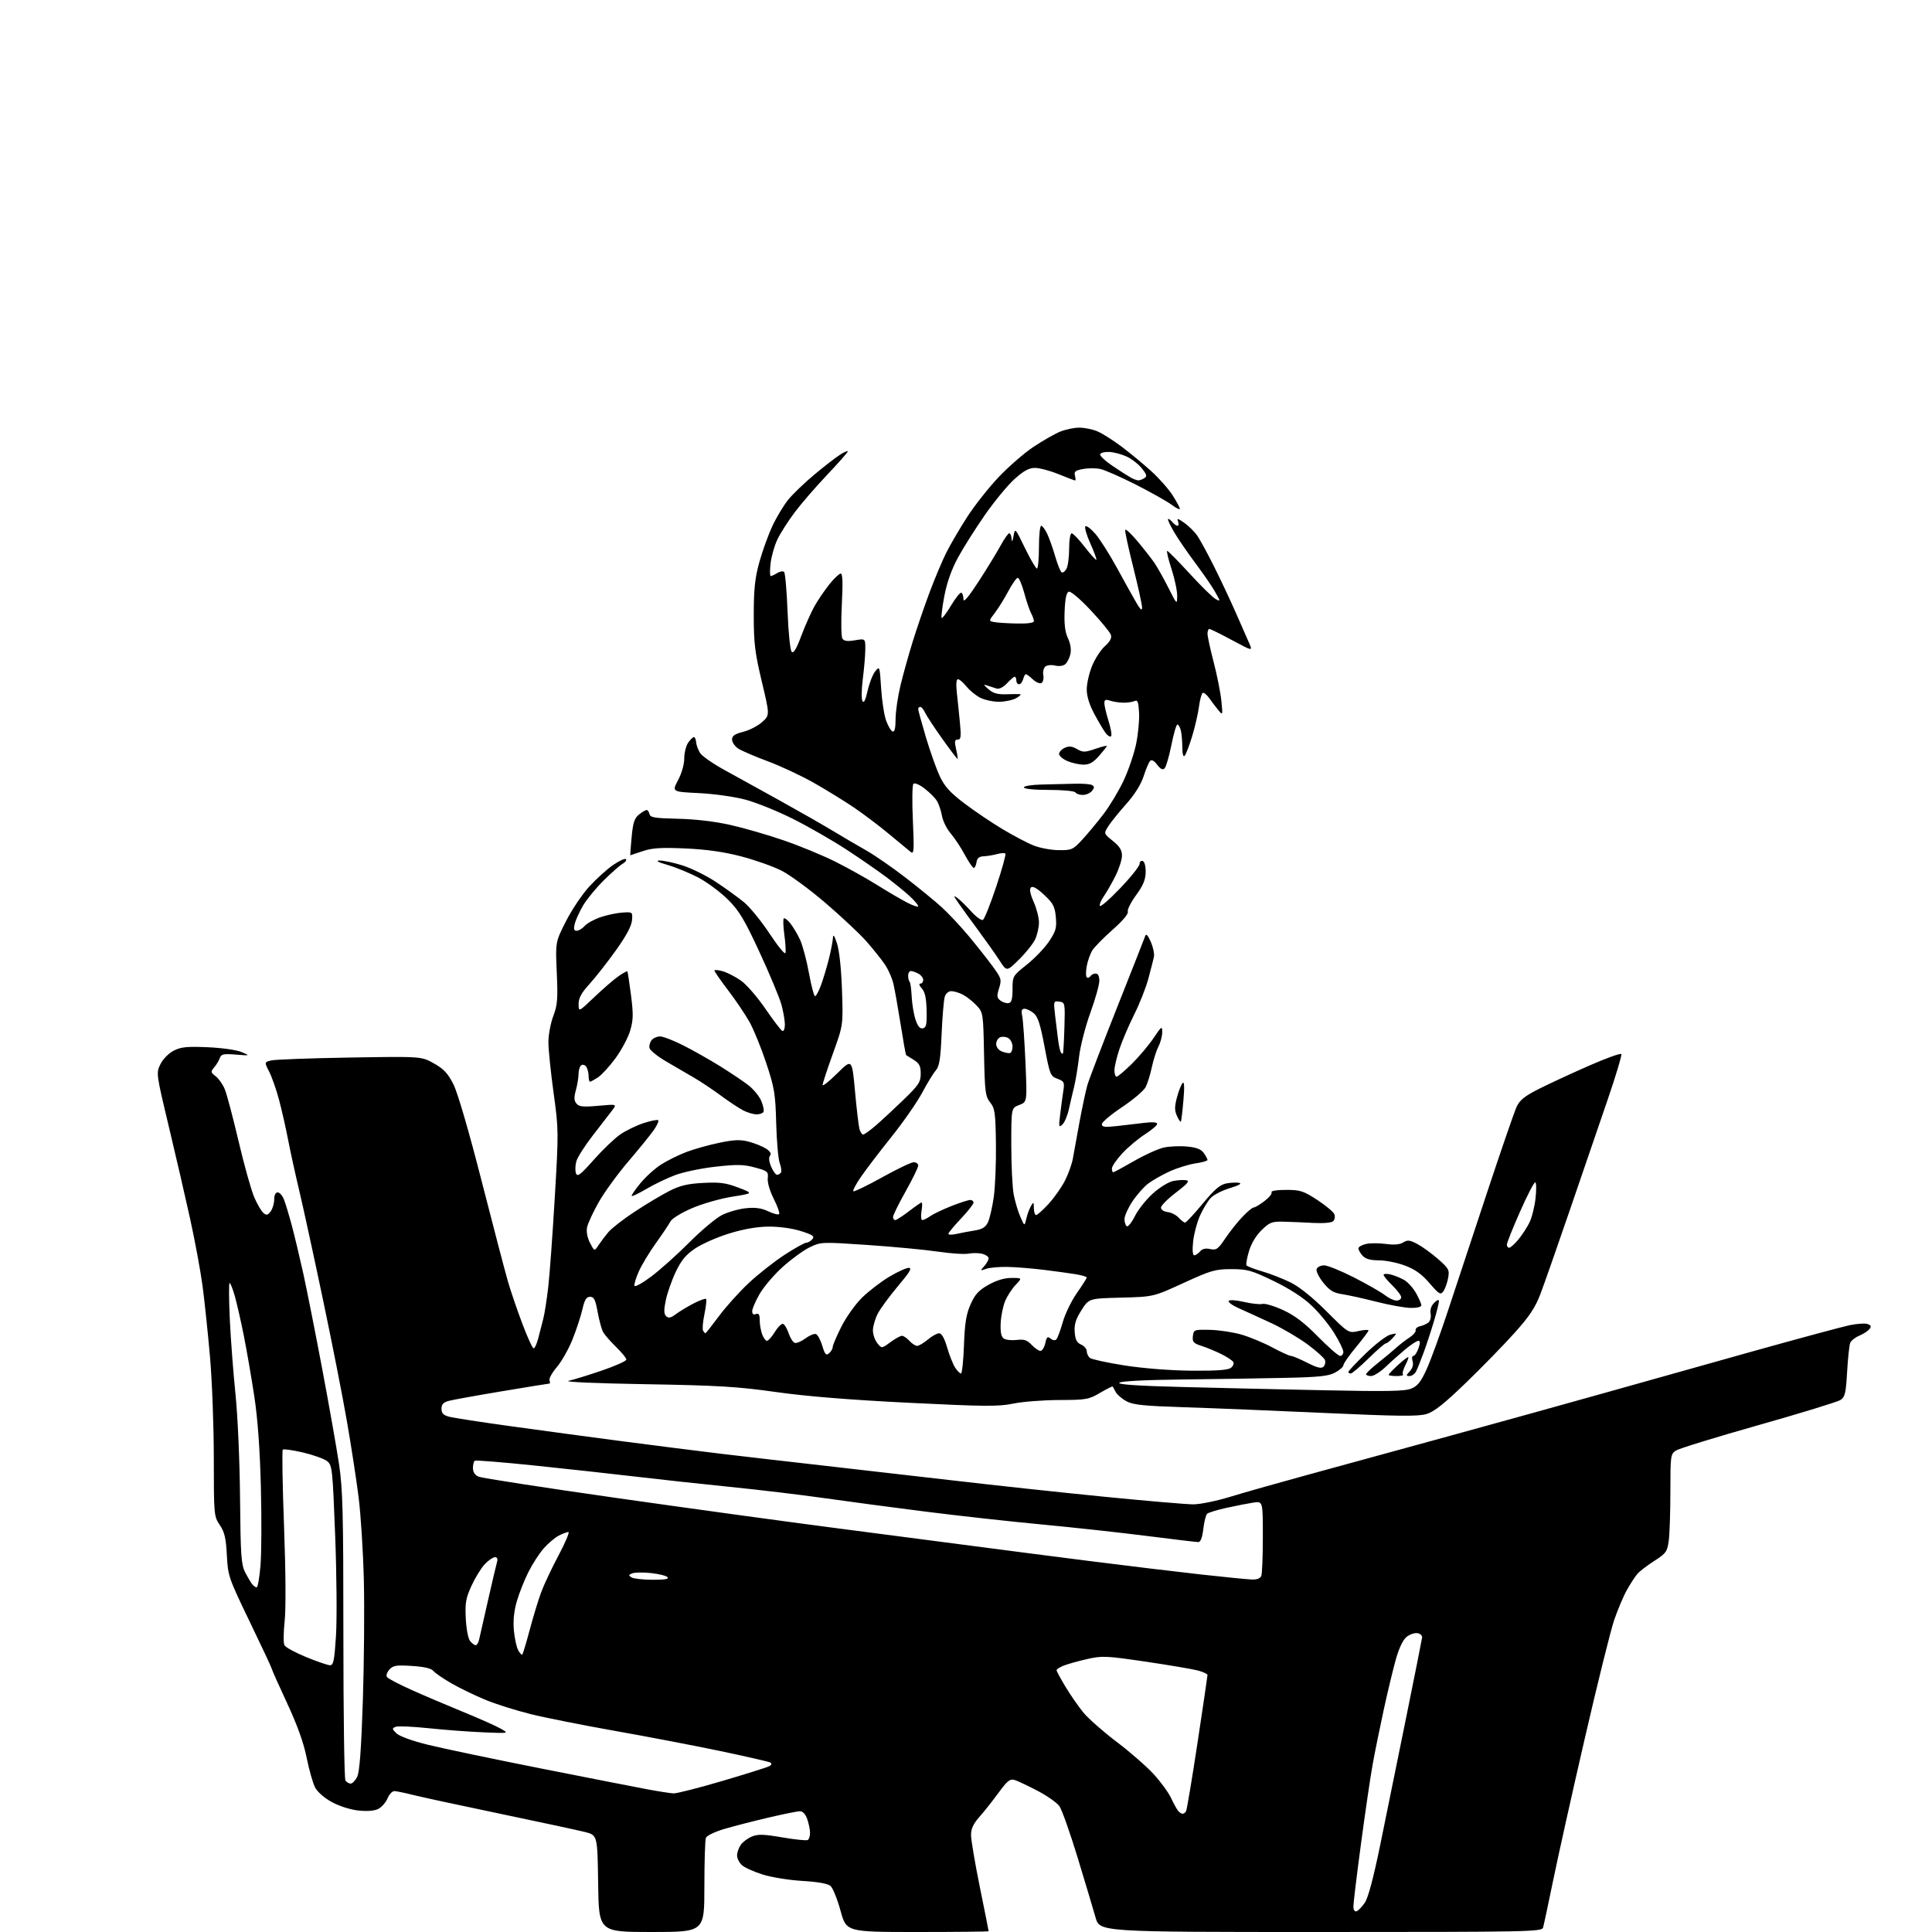 <?xml version="1.0" encoding="UTF-8" standalone="no"?>
<svg 
  version="1.1" 
  xmlns="http://www.w3.org/2000/svg" 
  xmlns:xlink="http://www.w3.org/1999/xlink" 
  xmlns:svg="http://www.w3.org/2000/svg"
  xmlns:rdf="http://www.w3.org/1999/02/22-rdf-syntax-ns#"
  xmlns:cc="http://creativecommons.org/ns#"
  xmlns:dc="http://purl.org/dc/elements/1.1/"
  viewBox="0 0 768 768"
  width="768"
  height="768"
>
<style>svg {background-color: white; }</style>"
<path stroke="none" fill="black" fill-rule="evenodd" d="M259.02,768.00C238.04,768.00 238.04,768.00 237.77,748.75C237.50,729.50 237.50,729.50 232.50,728.24C229.75,727.55 214.45,724.26 198.50,720.93C182.55,717.60 166.96,714.23 163.86,713.44C160.75,712.65 157.54,712.00 156.73,712.00C155.91,712.00 154.71,713.29 154.06,714.87C153.40,716.44 151.79,718.31 150.48,719.01C148.92,719.84 146.16,720.09 142.57,719.72C139.34,719.39 134.92,717.99 131.94,716.37C128.96,714.75 126.18,712.33 125.26,710.55C124.38,708.87 122.87,703.54 121.90,698.71C120.70,692.74 118.18,685.74 114.06,676.89C110.73,669.73 108.00,663.61 108.00,663.30C108.00,662.99 104.09,654.63 99.31,644.73C90.86,627.21 90.61,626.49 90.18,618.21C89.82,611.38 89.26,609.01 87.37,606.21C85.05,602.79 85.00,602.26 84.99,579.61C84.99,566.90 84.31,548.74 83.47,539.27C82.64,529.79 81.31,517.19 80.53,511.27C79.74,505.34 77.51,493.30 75.58,484.50C73.64,475.70 69.80,459.07 67.04,447.54C62.08,426.78 62.05,426.56 63.77,423.04C64.76,421.02 67.00,418.72 69.00,417.69C71.90,416.18 74.23,415.94 82.50,416.29C88.14,416.53 94.03,417.36 96.00,418.20C99.50,419.68 99.50,419.68 93.77,419.22C88.82,418.82 87.94,419.01 87.36,420.63C87.00,421.66 85.99,423.32 85.12,424.33C83.68,426.01 83.73,426.29 85.74,427.83C86.94,428.75 88.57,431.07 89.36,433.00C90.16,434.93 92.62,444.23 94.84,453.67C97.06,463.11 99.85,473.11 101.05,475.89C102.24,478.66 103.89,481.50 104.72,482.18C105.94,483.20 106.47,483.08 107.61,481.52C108.37,480.47 109.00,478.35 109.00,476.81C109.00,475.09 109.53,474.00 110.38,474.00C111.14,474.00 112.25,475.24 112.85,476.75C113.46,478.26 114.85,482.88 115.96,487.00C117.07,491.12 119.11,499.68 120.51,506.00C121.91,512.33 125.29,529.37 128.03,543.88C130.77,558.39 133.79,575.49 134.75,581.88C136.26,591.89 136.50,601.32 136.50,650.00C136.50,681.08 136.86,707.06 137.31,707.75C137.75,708.44 138.69,709.00 139.40,709.00C140.10,709.00 141.28,707.76 142.01,706.25C142.94,704.33 143.61,695.20 144.24,676.00C144.73,660.88 144.91,639.27 144.63,628.00C144.35,616.73 143.41,601.88 142.53,595.00C141.66,588.12 139.58,574.62 137.91,565.00C136.25,555.38 131.95,533.55 128.36,516.50C124.78,499.45 120.57,480.10 119.00,473.50C117.43,466.90 115.41,457.68 114.51,453.00C113.61,448.32 111.99,441.20 110.92,437.18C109.85,433.15 108.09,428.14 107.02,426.04C105.07,422.22 105.07,422.22 107.79,421.54C109.28,421.17 123.32,420.65 139.00,420.39C167.50,419.92 167.50,419.92 172.47,422.71C176.38,424.90 178.04,426.67 180.23,431.00C181.92,434.33 186.35,449.50 191.46,469.50C196.11,487.65 200.82,505.65 201.94,509.50C203.06,513.35 205.63,520.89 207.66,526.25C209.68,531.61 211.69,536.00 212.13,536.00C212.57,536.00 213.39,534.20 213.96,532.00C214.53,529.80 215.43,526.31 215.96,524.25C216.49,522.19 217.38,516.45 217.95,511.50C218.51,506.55 219.68,490.52 220.54,475.89C222.08,449.93 222.06,448.90 220.06,434.43C218.93,426.27 218.00,417.21 218.00,414.30C218.00,411.40 218.87,406.73 219.93,403.93C221.60,399.55 221.79,397.14 221.33,386.67C220.78,374.50 220.78,374.50 224.94,366.28C227.23,361.76 231.39,355.54 234.20,352.47C237.01,349.40 241.29,345.52 243.72,343.85C246.15,342.18 248.45,341.13 248.82,341.52C249.19,341.91 248.60,342.74 247.50,343.37C246.40,343.99 242.98,347.00 239.91,350.05C236.84,353.10 233.15,357.60 231.73,360.05C230.30,362.50 228.83,365.74 228.46,367.25C227.96,369.30 228.15,370.00 229.24,370.00C230.04,370.00 231.49,369.12 232.46,368.04C233.44,366.96 236.33,365.39 238.88,364.54C241.44,363.69 245.33,362.88 247.52,362.75C251.47,362.50 251.50,362.53 251.23,365.86C251.05,368.09 248.90,372.09 244.77,377.86C241.37,382.61 236.65,388.62 234.29,391.21C231.11,394.70 230.00,396.74 230.00,399.12C230.00,402.32 230.00,402.32 236.25,396.37C239.69,393.09 243.99,389.37 245.81,388.10C247.63,386.82 249.24,385.94 249.39,386.14C249.54,386.34 250.19,390.59 250.83,395.58C251.81,403.21 251.75,405.48 250.49,409.74C249.66,412.53 247.03,417.45 244.66,420.68C242.28,423.91 239.15,427.33 237.70,428.28C236.25,429.22 234.83,430.00 234.54,430.00C234.24,430.00 233.99,428.99 233.98,427.75C233.98,426.51 233.58,424.88 233.10,424.12C232.62,423.36 231.72,423.05 231.11,423.43C230.50,423.81 230.00,425.33 229.99,426.81C229.99,428.29 229.51,431.22 228.93,433.32C228.12,436.24 228.17,437.50 229.15,438.69C230.20,439.95 231.80,440.11 237.84,439.57C245.24,438.89 245.24,438.89 243.37,441.36C242.34,442.71 238.90,447.17 235.72,451.27C232.54,455.36 229.57,460.01 229.12,461.61C228.66,463.20 228.59,465.35 228.95,466.38C229.51,467.96 230.64,467.11 236.06,461.01C239.60,457.02 244.33,452.50 246.56,450.96C248.79,449.42 252.97,447.39 255.85,446.45C258.73,445.51 261.33,445.00 261.65,445.31C261.96,445.63 261.18,447.37 259.92,449.19C258.65,451.01 254.11,456.61 249.83,461.63C245.54,466.65 240.21,473.97 237.99,477.90C235.76,481.83 233.69,486.32 233.37,487.88C233.02,489.63 233.47,492.02 234.55,494.09C236.29,497.45 236.29,497.45 237.89,495.02C238.78,493.68 240.55,491.33 241.83,489.80C243.11,488.27 247.84,484.60 252.33,481.65C256.82,478.69 262.98,475.01 266.00,473.47C270.28,471.28 273.27,470.56 279.50,470.23C286.11,469.88 288.55,470.20 293.50,472.09C299.50,474.37 299.50,474.37 291.08,475.70C286.45,476.43 279.27,478.48 275.11,480.26C270.93,482.05 267.10,484.40 266.53,485.51C265.96,486.61 263.36,490.49 260.75,494.14C258.13,497.78 255.06,502.87 253.93,505.43C252.79,508.00 252.02,510.56 252.21,511.14C252.40,511.71 255.44,510.02 258.95,507.38C262.47,504.73 269.24,498.67 274.00,493.90C278.75,489.12 284.58,484.23 286.95,483.03C289.32,481.82 293.60,480.59 296.47,480.29C300.25,479.90 302.69,480.23 305.37,481.51C307.41,482.47 309.35,482.98 309.70,482.63C310.05,482.29 309.10,479.58 307.61,476.62C306.03,473.52 305.02,470.05 305.19,468.40C305.48,465.74 305.16,465.47 300.10,464.10C295.61,462.88 292.97,462.82 284.51,463.77C278.91,464.39 271.68,465.89 268.45,467.10C265.22,468.31 260.08,470.77 257.04,472.57C253.99,474.36 251.32,475.65 251.11,475.44C250.89,475.23 252.44,472.95 254.54,470.39C256.64,467.83 260.39,464.44 262.88,462.86C265.37,461.28 269.90,459.05 272.95,457.90C276.00,456.75 281.87,455.11 285.99,454.26C292.00,453.02 294.34,452.94 297.79,453.87C300.16,454.50 303.21,455.75 304.57,456.64C306.21,457.71 306.72,458.63 306.10,459.38C305.51,460.09 305.67,461.70 306.54,463.75C307.29,465.54 308.35,467.00 308.89,467.00C309.44,467.00 310.14,466.59 310.45,466.08C310.76,465.58 310.54,463.92 309.96,462.39C309.38,460.86 308.74,453.73 308.55,446.55C308.24,434.74 307.86,432.46 304.57,422.52C302.57,416.49 299.56,409.11 297.88,406.14C296.20,403.16 292.39,397.53 289.41,393.62C286.44,389.71 284.00,386.20 284.00,385.83C284.00,385.45 285.46,385.56 287.25,386.07C289.04,386.57 292.30,388.24 294.50,389.78C296.70,391.31 301.10,396.37 304.28,401.03C307.46,405.69 310.50,409.65 311.03,409.83C311.56,410.02 312.00,408.88 312.00,407.30C312.00,405.73 311.40,402.20 310.66,399.47C309.93,396.74 306.04,387.40 302.03,378.73C295.95,365.57 293.86,362.08 289.43,357.65C286.52,354.74 281.29,350.83 277.82,348.97C274.34,347.12 268.80,344.82 265.50,343.87C261.63,342.75 260.44,342.12 262.14,342.07C263.60,342.03 267.65,342.88 271.14,343.97C274.64,345.05 280.60,347.97 284.39,350.46C288.18,352.95 293.24,356.60 295.64,358.56C298.04,360.52 302.66,366.17 305.90,371.10C309.15,376.03 311.99,379.52 312.22,378.85C312.44,378.19 312.25,374.95 311.80,371.66C311.35,368.37 311.24,365.42 311.56,365.11C311.88,364.79 313.04,365.65 314.14,367.01C315.24,368.38 316.98,371.30 318.01,373.50C319.03,375.70 320.63,381.66 321.56,386.75C322.49,391.84 323.59,396.00 323.99,396.00C324.40,396.00 325.44,394.09 326.31,391.75C327.18,389.41 328.59,384.74 329.45,381.36C330.30,377.98 331.04,374.15 331.10,372.86C331.17,371.19 331.64,371.82 332.71,375.00C333.63,377.75 334.40,384.94 334.70,393.50C335.18,407.50 335.18,407.50 331.09,418.83C328.84,425.07 327.00,430.68 327.00,431.30C327.00,431.93 329.63,429.84 332.84,426.65C338.69,420.87 338.69,420.87 339.87,433.69C340.51,440.73 341.31,447.51 341.64,448.75C341.97,449.99 342.63,451.00 343.11,451.00C343.60,451.00 345.91,449.34 348.25,447.31C350.59,445.28 355.54,440.68 359.25,437.09C365.22,431.30 366.00,430.12 366.00,426.80C366.00,423.79 365.46,422.71 363.25,421.33C361.74,420.38 360.37,419.52 360.20,419.42C360.04,419.32 359.07,413.90 358.04,407.37C357.01,400.84 355.72,393.56 355.17,391.19C354.63,388.81 353.03,385.21 351.62,383.19C350.21,381.16 346.97,377.13 344.43,374.23C341.88,371.32 334.62,364.50 328.28,359.06C321.94,353.62 314.00,347.78 310.63,346.08C307.26,344.38 300.00,341.82 294.50,340.39C287.61,338.61 280.73,337.64 272.36,337.27C262.70,336.85 259.24,337.07 255.43,338.37C252.80,339.27 250.59,340.00 250.53,340.00C250.47,340.00 250.72,336.77 251.08,332.81C251.61,327.06 252.19,325.27 253.98,323.81C255.21,322.82 256.59,322.00 257.04,322.00C257.49,322.00 258.00,322.73 258.18,323.61C258.45,324.96 260.30,325.27 269.50,325.47C276.42,325.62 284.16,326.54 290.38,327.94C295.81,329.16 305.41,331.94 311.71,334.12C318.02,336.29 327.25,340.11 332.22,342.61C337.20,345.11 344.71,349.31 348.90,351.94C353.10,354.57 358.44,357.69 360.77,358.88C363.10,360.07 365.00,360.67 365.00,360.22C365.00,359.76 363.54,358.03 361.75,356.35C359.96,354.68 355.80,351.28 352.50,348.80C349.20,346.31 342.00,341.33 336.50,337.73C331.00,334.13 321.47,328.66 315.32,325.57C309.18,322.48 300.63,319.02 296.32,317.87C291.93,316.70 283.80,315.56 277.79,315.27C267.09,314.75 267.09,314.75 269.54,310.13C270.98,307.42 272.00,303.85 272.00,301.48C272.00,299.26 272.70,296.44 273.56,295.22C274.41,294.00 275.44,293.00 275.84,293.00C276.25,293.00 276.65,293.94 276.73,295.09C276.82,296.24 277.54,298.17 278.33,299.38C279.12,300.59 283.43,303.58 287.91,306.04C292.40,308.49 302.46,314.05 310.28,318.40C318.10,322.74 327.55,328.14 331.27,330.40C335.00,332.65 340.86,336.09 344.30,338.04C347.73,339.99 354.81,344.88 360.02,348.91C365.24,352.93 371.67,358.20 374.32,360.61C376.97,363.02 381.74,368.10 384.92,371.90C388.09,375.70 392.40,381.14 394.49,383.99C398.08,388.88 398.23,389.36 397.15,392.83C396.17,395.98 396.26,396.68 397.74,397.78C398.69,398.48 400.15,398.92 400.98,398.75C402.11,398.53 402.50,397.10 402.50,393.21C402.50,388.04 402.57,387.91 408.16,383.47C411.28,381.00 415.25,376.84 417.00,374.24C419.75,370.12 420.10,368.85 419.71,364.57C419.32,360.33 418.66,359.08 415.04,355.70C412.21,353.06 410.50,352.10 409.82,352.78C409.14,353.46 409.50,355.34 410.91,358.52C412.06,361.12 413.00,364.82 413.00,366.73C413.00,368.64 412.31,371.64 411.48,373.41C410.64,375.18 407.75,378.79 405.07,381.43C400.19,386.24 400.19,386.24 397.37,381.87C395.82,379.47 392.05,374.12 389.00,370.00C385.95,365.88 382.36,360.93 381.02,359.00C378.99,356.09 378.91,355.74 380.54,356.92C381.62,357.70 384.12,360.14 386.09,362.33C388.06,364.52 390.17,366.02 390.76,365.65C391.35,365.28 393.72,359.33 396.02,352.43C398.33,345.52 399.96,339.62 399.65,339.32C399.34,339.01 397.83,339.10 396.30,339.52C394.76,339.94 392.38,340.33 391.00,340.39C389.21,340.47 388.41,341.14 388.18,342.75C388.00,343.99 387.51,345.00 387.09,345.00C386.67,345.00 385.05,342.64 383.50,339.75C381.94,336.86 379.42,333.05 377.89,331.27C376.35,329.50 374.80,326.35 374.44,324.27C374.07,322.20 373.16,319.52 372.41,318.32C371.66,317.12 369.44,314.91 367.47,313.41C365.42,311.84 363.56,311.07 363.08,311.60C362.63,312.09 362.53,318.65 362.88,326.17C363.42,338.15 363.32,339.69 362.02,338.67C361.21,338.03 357.38,334.86 353.52,331.64C349.66,328.41 343.35,323.64 339.50,321.03C335.65,318.42 328.45,313.99 323.50,311.18C318.55,308.37 310.32,304.52 305.21,302.62C300.10,300.73 294.81,298.45 293.46,297.57C292.11,296.68 291.00,295.07 291.00,293.99C291.00,292.50 292.07,291.76 295.43,290.91C297.87,290.30 301.25,288.56 302.94,287.05C306.02,284.30 306.02,284.30 302.82,270.90C300.08,259.39 299.63,255.67 299.63,244.50C299.63,234.19 300.09,229.85 301.84,223.50C303.05,219.10 305.40,212.60 307.06,209.06C308.72,205.51 311.58,200.78 313.41,198.54C315.25,196.30 319.95,191.80 323.86,188.54C327.78,185.28 332.33,181.76 333.99,180.71C335.65,179.66 337.00,179.09 337.00,179.45C337.00,179.80 333.29,184.01 328.75,188.81C324.21,193.60 318.41,200.31 315.87,203.71C313.32,207.11 310.26,211.89 309.08,214.33C307.90,216.77 306.66,221.07 306.33,223.88C305.99,226.70 306.02,229.00 306.37,229.00C306.73,229.00 307.90,228.45 308.97,227.79C310.04,227.12 311.26,226.93 311.70,227.37C312.13,227.80 312.75,234.88 313.07,243.10C313.39,251.47 314.11,258.51 314.70,259.10C315.45,259.85 316.58,257.99 318.50,252.83C320.01,248.80 322.38,243.47 323.76,241.00C325.15,238.53 327.83,234.59 329.71,232.25C331.59,229.91 333.62,228.00 334.21,228.00C334.96,228.00 335.09,231.75 334.64,240.25C334.28,246.99 334.39,253.11 334.87,253.86C335.51,254.84 336.88,255.03 339.88,254.52C344.00,253.82 344.00,253.82 343.97,258.16C343.95,260.55 343.51,265.81 342.98,269.86C342.46,273.91 342.39,277.88 342.84,278.68C343.40,279.67 344.04,278.38 344.89,274.60C345.57,271.55 346.93,268.07 347.92,266.86C349.67,264.69 349.71,264.81 350.26,273.57C350.57,278.48 351.46,284.27 352.24,286.44C353.02,288.61 354.19,290.56 354.83,290.78C355.63,291.04 356.00,289.46 356.01,285.83C356.01,282.90 356.89,276.90 357.95,272.50C359.01,268.10 361.21,260.23 362.83,255.00C364.45,249.78 367.46,241.00 369.51,235.50C371.57,230.00 374.58,222.85 376.21,219.61C377.84,216.36 381.58,209.99 384.51,205.44C387.45,200.89 393.10,193.74 397.07,189.56C401.04,185.38 407.27,179.99 410.90,177.58C414.53,175.18 419.24,172.49 421.37,171.61C423.50,170.72 426.93,170.00 429.00,170.00C431.07,170.00 434.30,170.65 436.19,171.44C438.09,172.23 442.45,174.99 445.89,177.57C449.32,180.16 454.66,184.57 457.74,187.39C460.83,190.20 464.62,194.50 466.17,196.95C467.73,199.39 469.00,201.78 469.00,202.25C469.00,202.72 467.54,202.00 465.75,200.66C463.96,199.32 457.55,195.71 451.50,192.64C445.45,189.56 439.05,186.76 437.29,186.41C435.52,186.05 432.43,186.07 430.44,186.45C427.47,187.00 426.89,187.49 427.31,189.06C427.58,190.13 427.62,191.00 427.39,191.00C427.15,191.00 424.19,189.87 420.81,188.50C417.42,187.12 413.21,186.00 411.44,186.00C409.04,186.00 406.96,187.13 403.30,190.42C400.60,192.85 395.31,199.26 391.54,204.67C387.77,210.08 382.94,217.72 380.81,221.66C378.23,226.42 376.41,231.56 375.38,237.00C374.53,241.49 374.06,245.39 374.32,245.66C374.59,245.92 376.29,243.66 378.10,240.63C379.91,237.60 381.75,235.35 382.20,235.62C382.64,235.89 383.00,237.09 383.00,238.28C383.00,239.70 385.10,237.20 389.13,230.97C392.50,225.76 396.41,219.36 397.82,216.75C399.24,214.14 400.75,212.00 401.20,212.00C401.64,212.00 402.06,213.01 402.13,214.25C402.22,215.72 402.48,215.33 402.88,213.13C403.50,209.77 403.52,209.79 407.45,217.88C409.62,222.34 411.76,226.00 412.20,226.00C412.64,226.00 413.00,222.18 413.00,217.50C413.00,212.82 413.40,209.00 413.89,209.00C414.37,209.00 415.46,210.46 416.30,212.25C417.14,214.04 418.57,218.08 419.48,221.23C420.39,224.38 421.53,227.21 422.02,227.51C422.50,227.81 423.37,227.17 423.95,226.09C424.53,225.01 425.00,221.40 425.00,218.07C425.00,214.67 425.44,212.00 426.01,212.00C426.56,212.00 428.91,214.45 431.22,217.45C433.54,220.44 435.61,222.73 435.81,222.52C436.01,222.32 434.95,219.41 433.44,216.06C431.94,212.70 431.04,209.63 431.45,209.23C431.86,208.83 433.65,210.17 435.42,212.21C437.19,214.25 441.05,220.32 443.99,225.71C446.93,231.09 450.38,237.30 451.66,239.50C453.34,242.39 453.98,242.94 453.99,241.48C454.00,240.37 452.42,233.19 450.49,225.52C448.56,217.85 447.11,211.16 447.29,210.64C447.46,210.13 449.63,212.14 452.12,215.10C454.61,218.07 457.64,221.93 458.84,223.68C460.05,225.43 462.58,229.93 464.47,233.68C467.85,240.39 467.91,240.44 467.95,236.88C467.98,234.89 466.95,230.05 465.68,226.13C464.40,222.21 463.64,219.00 463.99,219.00C464.35,219.00 468.35,223.05 472.90,228.01C477.44,232.96 482.07,237.50 483.20,238.11C485.21,239.18 485.20,239.14 483.07,235.35C481.88,233.23 478.38,228.12 475.29,224.00C472.20,219.88 468.38,214.31 466.79,211.63C465.21,208.95 464.09,206.58 464.31,206.35C464.53,206.13 465.28,206.64 465.98,207.48C466.68,208.31 467.63,209.00 468.09,209.00C468.56,209.00 468.64,208.24 468.29,207.30C467.76,205.92 468.22,206.02 470.78,207.84C472.51,209.07 474.78,211.30 475.84,212.79C476.89,214.28 479.88,219.74 482.47,224.92C485.07,230.10 488.99,238.43 491.19,243.42C493.39,248.41 495.82,253.94 496.58,255.69C497.98,258.88 497.98,258.88 489.74,254.46C485.21,252.02 481.16,250.03 480.75,250.02C480.34,250.01 480.00,250.86 480.00,251.91C480.00,252.96 481.10,258.02 482.44,263.16C483.78,268.30 485.16,275.20 485.50,278.50C486.10,284.40 486.08,284.46 484.31,282.30C483.31,281.09 481.68,278.94 480.69,277.53C479.69,276.11 478.51,275.18 478.07,275.46C477.63,275.73 476.96,278.22 476.60,280.99C476.23,283.76 475.00,289.05 473.87,292.76C472.74,296.47 471.41,299.93 470.91,300.45C470.36,301.02 469.99,299.64 469.99,296.95C469.98,294.50 469.70,291.49 469.37,290.25C469.04,289.01 468.43,288.00 468.03,288.00C467.62,288.00 466.54,291.69 465.64,296.20C464.73,300.71 463.52,304.88 462.94,305.45C462.21,306.18 461.32,305.74 460.00,304.00C458.77,302.37 457.78,301.85 457.18,302.50C456.66,303.05 455.50,305.80 454.59,308.62C453.53,311.87 451.01,315.89 447.68,319.62C444.80,322.85 441.60,326.82 440.58,328.43C438.72,331.35 438.72,331.35 442.36,334.27C445.06,336.44 446.00,337.95 446.00,340.13C446.00,341.75 444.82,345.41 443.37,348.28C441.93,351.15 439.87,354.74 438.79,356.26C437.72,357.79 437.00,359.51 437.20,360.11C437.40,360.70 441.03,357.55 445.28,353.10C449.53,348.66 453.00,344.30 453.00,343.43C453.00,342.55 453.56,342.03 454.25,342.27C454.99,342.53 455.47,344.35 455.42,346.73C455.36,349.74 454.39,352.06 451.57,355.90C449.50,358.73 448.04,361.65 448.33,362.41C448.64,363.23 446.27,366.06 442.38,369.49C438.82,372.64 435.19,376.31 434.31,377.65C433.43,378.99 432.39,381.87 431.99,384.06C431.59,386.25 431.62,388.27 432.06,388.54C432.50,388.81 433.14,388.58 433.49,388.02C433.84,387.46 434.77,387.00 435.56,387.00C436.48,387.00 437.00,388.04 437.00,389.88C437.00,391.47 435.39,397.20 433.42,402.63C431.45,408.06 429.44,415.88 428.96,420.00C428.48,424.12 427.59,429.52 426.98,432.00C426.37,434.48 425.42,438.52 424.88,441.00C424.34,443.48 423.19,446.18 422.33,447.00C420.91,448.36 420.83,447.97 421.43,443.00C421.80,439.98 422.36,435.80 422.68,433.71C423.22,430.22 423.04,429.84 420.34,428.82C417.54,427.77 417.32,427.22 415.23,416.11C413.55,407.15 412.56,404.10 410.91,402.75C409.74,401.79 408.10,401.00 407.26,401.00C406.11,401.00 405.89,401.72 406.37,404.08C406.70,405.77 407.28,414.11 407.65,422.60C408.31,438.06 408.31,438.06 405.16,439.25C402.00,440.44 402.00,440.44 402.00,455.08C402.00,463.14 402.43,472.01 402.96,474.81C403.49,477.60 404.68,481.60 405.60,483.70C407.27,487.50 407.27,487.50 407.97,484.47C408.35,482.80 409.17,480.55 409.80,479.47C410.85,477.65 410.94,477.71 410.97,480.25C410.99,481.76 411.39,483.00 411.87,483.00C412.35,483.00 414.57,481.02 416.81,478.59C419.05,476.16 421.99,471.98 423.36,469.28C424.72,466.59 426.14,462.61 426.50,460.44C426.87,458.28 428.05,451.77 429.12,446.00C430.20,440.23 431.58,433.70 432.20,431.50C432.82,429.30 438.16,415.35 444.05,400.50C449.95,385.65 455.00,372.82 455.27,372.00C455.60,371.02 456.37,371.87 457.47,374.42C458.41,376.58 458.96,379.28 458.70,380.42C458.44,381.56 457.45,385.43 456.50,389.00C455.54,392.57 453.04,398.93 450.94,403.12C448.83,407.31 446.19,413.48 445.05,416.84C443.92,420.19 443.00,424.08 443.00,425.47C443.00,426.86 443.39,428.00 443.86,428.00C444.34,428.00 447.05,425.71 449.90,422.91C452.74,420.12 456.62,415.51 458.53,412.68C461.76,407.88 462.00,407.72 462.00,410.31C462.00,411.85 461.33,414.40 460.50,416.00C459.68,417.59 458.50,421.29 457.88,424.20C457.26,427.12 456.16,430.67 455.43,432.11C454.70,433.54 450.48,437.13 446.05,440.09C441.62,443.05 438.00,446.10 438.00,446.88C438.00,448.00 439.17,448.16 443.75,447.65C446.91,447.31 451.86,446.73 454.75,446.37C458.12,445.95 460.00,446.09 460.00,446.76C460.00,447.33 457.78,449.21 455.08,450.95C452.37,452.69 448.32,456.10 446.08,458.53C443.83,460.97 442.00,463.64 442.00,464.48C442.00,465.31 442.24,466.00 442.52,466.00C442.81,466.00 446.52,463.99 450.77,461.54C455.02,459.09 460.36,456.67 462.62,456.17C464.89,455.68 469.07,455.49 471.91,455.77C475.64,456.12 477.47,456.84 478.53,458.35C479.34,459.50 480.00,460.74 480.00,461.11C480.00,461.47 477.86,462.08 475.25,462.46C472.64,462.84 468.04,464.26 465.04,465.61C462.04,466.97 458.16,469.17 456.41,470.50C454.67,471.83 451.84,475.04 450.12,477.63C448.41,480.22 447.00,483.36 447.00,484.61C447.00,485.86 447.42,487.14 447.92,487.45C448.43,487.77 449.89,485.94 451.16,483.39C452.43,480.84 455.65,476.80 458.31,474.41C461.06,471.94 464.58,469.79 466.47,469.44C468.30,469.10 470.62,468.97 471.62,469.17C473.00,469.43 471.97,470.64 467.47,474.06C464.19,476.56 461.50,479.25 461.50,480.05C461.50,480.87 462.64,481.63 464.15,481.81C465.60,481.97 467.58,482.99 468.55,484.06C469.52,485.13 470.66,486.00 471.09,486.00C471.51,486.00 474.64,482.64 478.05,478.52C482.80,472.77 484.99,470.91 487.51,470.43C489.32,470.09 491.63,470.00 492.65,470.22C493.78,470.46 492.33,471.27 488.95,472.28C485.90,473.19 482.44,474.97 481.25,476.23C480.07,477.49 478.14,480.69 476.97,483.34C475.80,485.98 474.59,490.59 474.28,493.58C473.93,496.95 474.10,499.00 474.74,499.00C475.30,499.00 476.33,498.30 477.04,497.46C477.90,496.42 479.22,496.11 481.07,496.52C483.51,497.05 484.19,496.57 487.05,492.31C488.83,489.66 491.89,485.81 493.85,483.75C495.80,481.69 497.83,480.00 498.36,480.00C498.88,480.00 500.82,478.85 502.67,477.43C504.52,476.02 505.78,474.45 505.46,473.93C505.12,473.39 507.54,473.00 511.20,473.00C516.89,473.00 518.13,473.40 523.66,477.01C527.03,479.22 530.08,481.77 530.43,482.68C530.78,483.59 530.58,484.82 529.98,485.42C529.33,486.06 526.16,486.35 522.20,486.14C518.51,485.94 513.16,485.71 510.31,485.64C505.64,485.51 504.74,485.86 501.53,488.97C499.31,491.12 497.39,494.32 496.49,497.35C495.69,500.04 495.24,502.58 495.49,502.98C495.73,503.38 498.54,504.46 501.72,505.39C504.90,506.31 509.98,508.29 513.00,509.78C516.47,511.48 521.75,515.72 527.28,521.24C536.05,530.00 536.05,530.00 540.03,529.11C542.21,528.61 544.00,528.51 544.00,528.87C544.00,529.24 541.76,532.23 539.03,535.52C536.29,538.81 534.04,542.03 534.03,542.68C534.01,543.32 532.54,544.64 530.75,545.61C528.11,547.04 524.33,547.44 510.50,547.73C501.15,547.94 482.80,548.22 469.73,548.37C455.23,548.53 445.56,549.04 444.94,549.66C444.24,550.36 452.13,550.90 469.71,551.35C483.89,551.72 509.53,552.31 526.67,552.66C551.44,553.18 558.49,553.04 561.04,551.98C563.55,550.94 564.87,549.25 567.20,544.08C568.83,540.46 572.61,530.08 575.60,521.00C578.59,511.93 585.59,490.77 591.15,474.00C596.70,457.23 601.98,441.93 602.87,440.00C604.16,437.23 606.07,435.71 612.00,432.73C616.12,430.66 625.02,426.54 631.76,423.59C638.50,420.63 644.24,418.57 644.51,419.01C644.78,419.45 642.33,427.62 639.06,437.16C635.79,446.70 629.03,466.43 624.04,481.00C619.05,495.57 613.78,510.62 612.32,514.43C610.28,519.80 607.94,523.31 601.98,529.93C597.75,534.65 589.08,543.54 582.71,549.69C574.14,557.98 570.08,561.20 567.04,562.10C563.76,563.09 555.80,563.00 526.73,561.68C506.80,560.77 481.63,559.75 470.78,559.40C454.83,558.90 450.45,558.45 447.83,557.05C446.06,556.10 444.13,554.46 443.55,553.41C442.97,552.36 442.42,551.35 442.33,551.16C442.23,550.98 439.98,552.10 437.33,553.66C432.79,556.33 431.80,556.50 421.00,556.53C414.68,556.55 406.48,557.19 402.80,557.95C396.98,559.16 391.54,559.12 361.30,557.63C337.87,556.47 320.62,555.07 308.50,553.36C293.17,551.19 285.45,550.73 256.50,550.24C236.85,549.91 223.98,549.34 226.00,548.90C227.93,548.48 233.88,546.64 239.24,544.82C244.59,542.99 248.98,541.03 248.99,540.45C248.99,539.88 247.16,537.63 244.92,535.45C242.68,533.28 240.35,530.60 239.74,529.50C239.14,528.40 238.16,524.80 237.56,521.50C236.69,516.63 236.12,515.50 234.57,515.50C233.09,515.50 232.39,516.64 231.51,520.50C230.88,523.25 229.10,528.65 227.56,532.49C226.01,536.34 223.21,541.27 221.35,543.45C219.48,545.63 218.17,548.00 218.44,548.71C218.71,549.42 218.68,550.00 218.36,550.00C218.04,550.00 209.57,551.37 199.53,553.05C189.50,554.72 179.99,556.44 178.40,556.87C176.24,557.45 175.50,558.25 175.50,560.00C175.50,561.77 176.24,562.56 178.50,563.16C180.15,563.61 191.18,565.31 203.00,566.94C214.82,568.58 234.85,571.28 247.50,572.94C260.15,574.60 277.93,576.85 287.00,577.94C296.07,579.02 313.85,581.07 326.50,582.50C339.15,583.92 362.77,586.63 379.00,588.52C395.23,590.42 422.22,593.32 438.98,594.98C455.75,596.64 471.66,598.00 474.35,598.00C477.03,598.00 483.56,596.67 488.86,595.05C494.16,593.42 507.50,589.64 518.50,586.63C529.50,583.62 555.15,576.59 575.50,571.01C595.85,565.42 624.20,557.56 638.50,553.53C652.80,549.49 679.20,542.09 697.17,537.06C715.14,532.04 732.27,527.42 735.25,526.79C738.23,526.17 741.47,525.96 742.45,526.34C743.83,526.87 743.97,527.33 743.08,528.40C742.45,529.16 740.63,530.32 739.04,530.98C737.45,531.64 735.85,532.93 735.48,533.84C735.12,534.75 734.57,539.92 734.26,545.32C733.77,553.86 733.42,555.33 731.60,556.52C730.45,557.27 715.77,561.77 699.00,566.52C682.23,571.26 667.49,575.80 666.25,576.60C664.08,577.99 664.00,578.59 664.00,592.88C664.00,601.04 663.71,609.86 663.35,612.47C662.75,616.83 662.28,617.49 657.60,620.49C654.79,622.29 651.77,624.60 650.89,625.63C650.00,626.66 648.14,629.52 646.74,632.00C645.35,634.48 643.05,639.90 641.64,644.05C640.23,648.21 634.98,669.36 629.98,691.05C624.97,712.75 619.31,738.15 617.40,747.50C615.48,756.85 613.68,765.29 613.39,766.25C612.90,767.90 607.81,768.00 525.00,768.00C437.14,768.00 437.14,768.00 435.51,762.25C434.61,759.09 431.41,748.40 428.40,738.50C425.38,728.60 422.12,719.38 421.14,718.00C420.17,716.62 416.25,713.86 412.44,711.87C408.62,709.87 404.52,707.93 403.32,707.57C401.49,707.02 400.44,707.86 396.90,712.70C394.57,715.89 391.17,720.19 389.33,722.25C386.92,724.97 386.00,726.96 386.00,729.46C386.00,731.36 387.57,740.66 389.50,750.14C391.43,759.62 393.00,767.51 393.00,767.69C393.00,767.86 380.28,768.00 364.73,768.00C336.46,768.00 336.46,768.00 334.13,759.57C332.86,754.93 331.06,750.49 330.15,749.70C329.09,748.77 325.13,748.06 319.00,747.70C313.77,747.40 306.65,746.25 303.17,745.15C299.68,744.05 295.97,742.38 294.92,741.42C293.86,740.47 293.00,738.73 293.00,737.57C293.00,736.40 293.66,734.51 294.46,733.36C295.26,732.21 297.25,730.72 298.88,730.05C301.29,729.05 303.58,729.12 311.04,730.40C316.09,731.27 320.63,731.73 321.11,731.43C321.60,731.13 322.00,729.85 322.00,728.59C322.00,727.33 321.51,724.88 320.90,723.15C320.22,721.18 319.13,720.00 317.99,720.00C316.99,720.00 311.30,721.15 305.34,722.55C299.38,723.95 291.51,725.98 287.85,727.06C284.15,728.15 280.94,729.72 280.60,730.59C280.27,731.46 280.00,740.23 280.00,750.08C280.00,768.00 280.00,768.00 259.02,768.00zM539.25,759.76C539.94,759.53 541.42,757.99 542.55,756.33C543.89,754.34 546.03,746.29 548.76,732.90C551.06,721.68 555.67,699.00 559.02,682.50C562.37,666.00 565.19,651.83 565.30,651.00C565.41,650.16 564.59,649.37 563.42,649.20C562.27,649.04 560.33,649.72 559.10,650.72C557.72,651.83 556.10,655.22 554.90,659.52C553.81,663.36 551.65,672.35 550.09,679.50C548.53,686.65 546.52,696.55 545.63,701.50C544.74,706.45 542.66,720.61 541.01,732.97C539.35,745.32 538.00,756.50 538.00,757.80C538.00,759.25 538.49,760.01 539.25,759.76zM470.06,721.00C470.51,721.00 471.14,720.58 471.46,720.06C471.78,719.55 473.83,707.31 476.02,692.87C478.21,678.43 480.00,666.27 480.00,665.84C480.00,665.42 478.30,664.62 476.22,664.06C474.13,663.50 464.80,661.92 455.47,660.54C439.51,658.20 438.11,658.14 432.00,659.54C428.43,660.36 424.26,661.53 422.75,662.14C421.24,662.75 420.00,663.55 420.00,663.93C420.00,664.31 421.60,667.28 423.56,670.53C425.52,673.78 428.71,678.38 430.66,680.76C432.60,683.13 438.55,688.38 443.88,692.41C449.21,696.44 455.84,702.24 458.63,705.28C461.41,708.33 464.49,712.55 465.47,714.66C466.46,716.77 467.71,719.06 468.25,719.75C468.80,720.44 469.61,721.00 470.06,721.00zM267.76,712.90C269.01,712.95 277.76,710.72 287.21,707.94C296.67,705.15 305.04,702.51 305.83,702.08C306.71,701.59 306.87,701.03 306.24,700.65C305.69,700.31 296.73,698.25 286.34,696.07C275.95,693.90 257.11,690.29 244.48,688.06C231.84,685.82 216.78,682.83 211.00,681.40C205.22,679.97 197.12,677.42 193.00,675.72C188.88,674.01 182.80,671.08 179.50,669.19C176.20,667.29 172.95,665.06 172.28,664.23C171.47,663.21 168.65,662.55 163.78,662.24C157.55,661.84 156.25,662.05 154.80,663.66C153.87,664.70 153.42,666.03 153.80,666.62C154.19,667.22 158.55,669.52 163.50,671.73C168.45,673.95 177.58,677.84 183.79,680.38C190.01,682.92 196.76,685.91 198.79,687.03C202.50,689.07 202.50,689.07 192.00,688.62C186.22,688.38 176.44,687.64 170.25,686.98C164.06,686.33 158.24,686.08 157.31,686.43C155.78,687.02 155.80,687.25 157.57,689.01C158.72,690.16 163.76,692.00 169.97,693.54C175.73,694.97 195.98,699.21 214.97,702.98C233.96,706.74 253.10,710.49 257.50,711.31C261.90,712.13 266.52,712.84 267.76,712.90zM131.15,661.95C132.55,661.99 132.92,660.23 133.56,650.25C133.97,643.79 133.83,625.91 133.24,610.53C132.22,584.03 132.06,582.46 130.08,580.86C128.93,579.93 124.62,578.37 120.51,577.40C116.39,576.43 112.75,575.92 112.41,576.26C112.07,576.60 112.29,590.29 112.91,606.69C113.58,624.70 113.67,639.67 113.15,644.50C112.67,648.90 112.63,653.17 113.06,654.00C113.50,654.83 117.37,656.94 121.67,658.70C125.98,660.47 130.24,661.93 131.15,661.95zM207.62,657.71C207.87,657.46 209.20,653.04 210.57,647.88C211.95,642.72 213.98,636.02 215.10,633.00C216.21,629.98 219.34,623.34 222.05,618.25C224.76,613.16 226.51,609.00 225.94,609.00C225.37,609.00 223.64,609.65 222.10,610.45C220.56,611.25 217.88,613.52 216.14,615.49C214.41,617.47 211.68,621.68 210.08,624.85C208.48,628.01 206.40,633.25 205.46,636.48C204.32,640.39 203.93,644.26 204.27,648.04C204.55,651.17 205.32,654.73 205.97,655.95C206.63,657.17 207.37,657.97 207.62,657.71zM189.10,654.00C189.58,654.00 190.19,652.99 190.46,651.75C190.73,650.51 192.34,643.42 194.03,636.00C195.72,628.58 197.33,621.71 197.62,620.75C197.93,619.68 197.60,619.00 196.75,619.00C196.00,619.00 194.19,620.24 192.74,621.75C191.30,623.26 188.92,627.12 187.45,630.32C185.17,635.31 184.84,637.19 185.16,643.43C185.37,647.59 186.11,651.43 186.88,652.36C187.63,653.26 188.63,654.00 189.10,654.00zM102.03,631.00C102.47,631.00 103.15,627.07 103.55,622.27C103.95,617.46 104.02,603.40 103.70,591.02C103.32,576.04 102.44,563.98 101.08,555.00C99.95,547.58 98.08,536.77 96.93,531.00C95.78,525.23 94.17,518.14 93.35,515.25C92.53,512.36 91.60,510.00 91.27,510.00C90.95,510.00 90.98,516.41 91.34,524.25C91.70,532.09 92.72,545.48 93.59,554.00C94.50,562.85 95.29,580.66 95.42,595.50C95.63,618.27 95.88,621.94 97.45,625.00C98.44,626.92 99.70,629.06 100.25,629.75C100.80,630.44 101.60,631.00 102.03,631.00zM259.45,627.98C264.34,628.00 266.09,627.69 265.34,626.94C264.76,626.36 261.78,625.63 258.71,625.31C255.64,624.99 252.33,625.04 251.35,625.42C249.82,626.01 249.77,626.25 251.03,627.04C251.84,627.55 255.63,627.98 259.45,627.98zM497.64,627.88C499.67,627.96 501.00,627.44 501.39,626.42C501.73,625.55 502.00,618.51 502.00,610.79C502.00,596.74 502.00,596.74 498.25,597.30C496.19,597.61 491.40,598.55 487.61,599.38C483.82,600.21 480.32,601.28 479.83,601.77C479.34,602.26 478.67,604.98 478.33,607.83C477.93,611.20 477.25,613.00 476.37,613.00C475.63,613.00 466.36,611.90 455.76,610.55C445.17,609.21 426.38,607.15 414.00,605.99C401.62,604.83 380.93,602.54 368.00,600.90C355.07,599.27 336.85,596.84 327.50,595.51C318.15,594.18 301.27,592.17 290.00,591.04C278.73,589.90 261.85,588.07 252.50,586.96C243.15,585.86 225.15,583.88 212.50,582.57C199.85,581.26 189.16,580.40 188.75,580.66C188.34,580.91 188.00,582.23 188.00,583.58C188.00,585.18 188.79,586.38 190.25,587.01C191.49,587.54 216.12,591.34 245.00,595.46C273.88,599.58 313.48,605.01 333.00,607.54C352.52,610.07 376.82,613.24 387.00,614.58C397.18,615.93 417.88,618.60 433.00,620.52C448.12,622.44 468.15,624.85 477.50,625.89C486.85,626.92 495.91,627.82 497.64,627.88zM545.00,547.00C543.90,547.00 543.02,546.66 543.04,546.25C543.06,545.84 545.20,543.82 547.79,541.77C550.38,539.73 553.62,537.02 555.00,535.77C556.38,534.51 558.73,532.69 560.24,531.72C561.75,530.75 562.88,529.43 562.74,528.79C562.61,528.15 563.40,527.43 564.50,527.20C565.60,526.97 567.10,526.30 567.83,525.70C568.56,525.11 568.95,523.53 568.70,522.19C568.40,520.66 568.93,519.07 570.12,517.88C571.29,516.71 572.00,516.47 572.00,517.25C572.00,517.94 571.14,521.43 570.08,525.00C569.02,528.58 567.18,534.20 565.99,537.49C564.79,540.78 563.39,544.27 562.87,545.24C562.35,546.21 561.20,547.00 560.31,547.00C558.86,547.00 558.87,546.80 560.44,545.07C561.55,543.84 561.94,542.39 561.52,541.07C561.16,539.93 561.30,539.00 561.83,539.00C562.37,539.00 563.27,537.65 563.85,536.00C564.60,533.86 564.58,533.00 563.80,533.00C563.20,533.00 560.86,534.53 558.60,536.41C556.35,538.28 552.81,541.43 550.75,543.41C548.68,545.38 546.10,547.00 545.00,547.00zM555.17,547.00C553.42,547.00 552.00,546.78 552.00,546.51C552.00,546.25 553.69,544.48 555.75,542.59C557.81,540.70 559.64,539.31 559.82,539.49C560.00,539.67 559.46,541.15 558.61,542.78C557.77,544.41 557.36,546.03 557.71,546.37C558.05,546.72 556.91,547.00 555.17,547.00zM382.01,546.00C382.43,546.00 382.97,540.94 383.19,534.75C383.52,525.94 384.08,522.41 385.82,518.49C387.58,514.52 389.04,512.92 392.92,510.74C396.13,508.94 399.26,508.00 402.08,508.00C406.37,508.00 406.37,508.00 403.74,510.75C402.29,512.26 400.41,515.17 399.55,517.21C398.70,519.26 397.90,523.22 397.78,526.02C397.63,529.58 398.00,531.41 399.03,532.10C399.84,532.64 402.15,532.89 404.17,532.65C407.10,532.30 408.31,532.70 410.10,534.61C411.34,535.92 412.91,537.00 413.59,537.00C414.28,537.00 415.14,535.63 415.51,533.95C416.07,531.43 416.43,531.11 417.63,532.11C418.49,532.82 419.43,532.95 419.93,532.41C420.40,531.91 421.55,528.81 422.48,525.53C423.42,522.24 425.94,517.05 428.09,513.98C430.24,510.92 432.00,508.15 432.00,507.83C432.00,507.52 430.09,506.94 427.75,506.55C425.41,506.16 419.68,505.37 415.00,504.79C410.32,504.21 403.80,503.69 400.50,503.62C397.20,503.55 393.38,503.90 392.00,504.38C389.57,505.24 389.55,505.21 391.25,503.30C392.21,502.23 393.00,500.82 393.00,500.19C393.00,499.56 391.86,498.75 390.46,498.40C389.07,498.05 386.62,498.03 385.03,498.34C383.44,498.66 377.95,498.30 372.82,497.54C367.69,496.78 355.15,495.60 344.94,494.90C326.59,493.66 326.32,493.67 321.84,495.84C319.35,497.04 314.51,500.56 311.10,503.65C307.68,506.74 303.57,511.57 301.95,514.39C300.34,517.20 299.01,520.27 299.01,521.22C299.00,522.34 299.52,522.74 300.50,522.36C301.63,521.93 302.00,522.53 302.00,524.83C302.00,526.50 302.44,529.02 302.98,530.43C303.51,531.85 304.37,533.00 304.89,533.00C305.41,533.00 306.82,531.40 308.03,529.45C309.23,527.50 310.70,526.07 311.29,526.26C311.88,526.46 312.87,528.14 313.50,530.00C314.13,531.86 315.21,533.57 315.92,533.81C316.62,534.04 318.53,533.24 320.17,532.04C321.80,530.83 323.70,530.05 324.38,530.32C325.06,530.58 326.18,532.67 326.87,534.97C327.91,538.43 328.37,538.94 329.56,537.95C330.35,537.29 331.00,536.20 331.00,535.51C331.00,534.83 332.55,531.17 334.45,527.38C336.35,523.60 340.06,518.39 342.70,515.81C345.34,513.23 350.17,509.52 353.44,507.56C356.71,505.60 360.22,504.00 361.24,504.00C362.66,504.00 361.64,505.72 356.96,511.25C353.59,515.24 349.97,520.17 348.92,522.21C347.86,524.25 347.00,527.24 347.00,528.85C347.00,530.46 347.79,532.75 348.75,533.93C350.50,536.09 350.50,536.09 353.94,533.54C355.84,532.15 357.91,531.00 358.54,531.00C359.17,531.00 360.50,531.90 361.50,533.00C362.50,534.10 363.88,535.00 364.58,535.00C365.28,535.00 367.18,533.88 368.82,532.50C370.45,531.12 372.48,530.00 373.32,530.00C374.33,530.00 375.42,531.95 376.50,535.64C377.40,538.74 378.83,542.34 379.68,543.64C380.53,544.94 381.58,546.00 382.01,546.00zM536.94,546.00C536.42,546.00 536.00,545.71 536.00,545.36C536.00,545.00 539.13,541.68 542.95,537.98C546.78,534.27 551.15,530.93 552.68,530.54C555.42,529.86 555.43,529.87 553.57,531.93C552.54,533.07 551.34,534.00 550.90,534.00C550.47,534.00 547.36,536.70 544.00,540.00C540.64,543.30 537.46,546.00 536.94,546.00zM473.56,544.87C483.43,544.96 488.12,544.63 489.29,543.75C490.21,543.06 490.63,542.00 490.23,541.38C489.83,540.77 487.70,539.37 485.50,538.27C483.30,537.17 479.79,535.72 477.69,535.04C474.41,533.98 473.93,533.45 474.19,531.15C474.49,528.57 474.67,528.50 481.00,528.64C484.57,528.72 490.20,529.57 493.50,530.52C496.80,531.48 502.32,533.78 505.78,535.63C509.23,537.48 512.56,539.00 513.18,539.00C513.79,539.00 516.70,540.22 519.64,541.71C523.64,543.73 525.28,544.12 526.13,543.27C526.75,542.65 527.00,541.45 526.68,540.61C526.36,539.78 523.26,537.00 519.80,534.43C516.33,531.87 509.90,528.08 505.50,526.02C501.10,523.97 495.33,521.33 492.68,520.16C490.02,519.00 488.10,517.64 488.41,517.15C488.72,516.64 491.32,516.80 494.47,517.53C497.51,518.24 500.82,518.60 501.84,518.33C502.87,518.06 506.58,519.18 510.10,520.80C514.72,522.94 518.58,525.88 523.97,531.38C528.09,535.57 532.02,539.00 532.72,539.00C533.43,539.00 534.00,538.28 534.00,537.40C534.00,536.52 532.37,533.16 530.37,529.93C528.38,526.69 524.34,521.78 521.40,519.00C517.95,515.73 512.60,512.27 506.29,509.22C497.49,504.97 495.83,504.50 489.50,504.50C483.10,504.50 481.40,504.99 470.48,510.00C458.50,515.50 458.50,515.50 445.68,515.83C432.85,516.16 432.85,516.16 429.89,520.83C427.63,524.39 426.99,526.45 427.21,529.50C427.43,532.53 428.05,533.74 429.75,534.49C430.99,535.03 432.00,536.21 432.00,537.11C432.00,538.02 432.56,539.22 433.25,539.79C433.94,540.35 440.12,541.70 447.00,542.78C454.47,543.95 465.15,544.79 473.56,544.87zM280.42,530.00C280.59,530.00 283.01,526.93 285.80,523.17C288.60,519.41 293.92,513.50 297.64,510.02C301.35,506.55 307.73,501.52 311.82,498.85C315.91,496.18 319.82,494.00 320.51,494.00C321.19,494.00 322.28,493.36 322.93,492.59C323.90,491.42 323.10,490.86 318.30,489.35C314.85,488.27 309.66,487.56 305.50,487.60C300.91,487.64 295.52,488.58 289.87,490.33C285.12,491.79 279.06,494.46 276.39,496.25C272.69,498.72 270.85,500.93 268.66,505.50C267.08,508.80 265.30,513.86 264.69,516.74C263.85,520.73 263.88,522.28 264.79,523.19C265.72,524.12 266.61,523.93 268.77,522.33C270.31,521.19 273.50,519.27 275.88,518.06C278.25,516.85 280.41,516.08 280.68,516.35C280.95,516.62 280.65,519.35 280.02,522.41C279.38,525.47 279.15,528.43 279.49,528.99C279.84,529.54 280.25,530.00 280.42,530.00zM560.75,519.92C558.41,519.88 552.30,518.78 547.18,517.47C542.05,516.17 535.90,514.81 533.51,514.45C530.05,513.93 528.53,513.00 526.00,509.85C524.25,507.68 523.08,505.25 523.38,504.45C523.69,503.65 525.03,503.00 526.37,503.00C527.71,503.00 533.08,505.18 538.31,507.85C543.53,510.52 549.03,513.67 550.54,514.85C552.04,516.03 554.11,517.00 555.13,517.00C556.16,517.00 557.00,516.41 557.00,515.70C557.00,514.98 555.42,512.87 553.50,511.00C551.58,509.13 550.00,507.24 550.00,506.78C550.00,506.33 551.24,506.26 552.75,506.62C554.26,506.98 556.70,507.96 558.16,508.80C559.62,509.63 561.75,512.00 562.91,514.05C564.06,516.10 565.00,518.27 565.00,518.89C565.00,519.54 563.25,519.97 560.75,519.92zM573.74,513.33C572.63,514.84 572.05,514.49 568.26,510.08C565.16,506.48 562.52,504.59 558.47,503.08C555.42,501.93 550.76,501.00 548.12,501.00C544.73,501.00 542.82,500.46 541.65,499.17C540.74,498.17 540.00,496.85 540.00,496.25C540.00,495.65 541.37,494.86 543.04,494.49C544.71,494.12 548.26,494.12 550.93,494.49C554.18,494.94 556.45,494.74 557.82,493.88C559.53,492.81 560.43,492.92 563.48,494.55C565.48,495.62 569.18,498.32 571.71,500.54C575.97,504.29 576.25,504.83 575.64,508.11C575.27,510.06 574.42,512.41 573.74,513.33zM599.91,496.00C600.41,496.00 602.01,494.59 603.46,492.87C604.91,491.14 606.91,488.11 607.91,486.12C608.91,484.13 610.04,479.69 610.41,476.25C610.79,472.81 610.72,470.00 610.25,470.00C609.78,470.00 607.05,475.29 604.19,481.75C601.34,488.21 599.00,494.06 599.00,494.75C599.00,495.44 599.41,496.00 599.91,496.00zM380.25,490.50C382.04,490.09 385.29,489.47 387.49,489.13C390.46,488.66 391.79,487.84 392.72,485.90C393.40,484.47 394.44,479.97 395.03,475.90C395.61,471.83 396.00,462.29 395.90,454.70C395.73,442.35 395.49,440.62 393.60,438.23C391.69,435.80 391.47,434.03 391.17,419.03C390.85,402.69 390.81,402.47 388.17,399.66C386.70,398.10 384.28,396.19 382.80,395.41C381.31,394.63 379.23,394.00 378.17,394.00C377.03,394.00 375.95,394.93 375.55,396.25C375.17,397.49 374.61,404.12 374.31,411.00C373.88,420.99 373.41,423.90 372.00,425.50C371.03,426.60 368.57,430.62 366.54,434.43C364.50,438.24 359.03,446.10 354.38,451.91C349.73,457.72 344.29,464.84 342.30,467.73C340.30,470.63 338.91,473.24 339.20,473.54C339.50,473.83 344.63,471.36 350.60,468.04C356.57,464.72 362.25,462.00 363.23,462.00C364.20,462.00 365.00,462.60 365.00,463.34C365.00,464.08 362.75,468.69 360.00,473.59C357.25,478.49 355.00,483.06 355.00,483.75C355.00,484.44 355.39,485.00 355.86,485.00C356.33,485.00 358.78,483.43 361.30,481.50C363.82,479.57 366.10,478.00 366.38,478.00C366.65,478.00 366.62,479.57 366.31,481.50C365.99,483.43 366.15,485.00 366.65,485.00C367.15,485.00 368.58,484.28 369.83,483.40C371.09,482.53 374.87,480.73 378.25,479.40C381.62,478.08 384.97,477.00 385.69,477.00C386.41,477.00 387.00,477.48 387.00,478.06C387.00,478.64 384.75,481.50 382.00,484.41C379.25,487.31 377.00,490.04 377.00,490.47C377.00,490.90 378.46,490.91 380.25,490.50zM469.40,445.88C469.22,446.09 468.52,445.05 467.85,443.56C466.88,441.43 466.88,439.90 467.87,436.19C468.56,433.61 469.57,431.05 470.12,430.50C470.79,429.83 470.89,432.16 470.42,437.50C470.04,441.90 469.58,445.67 469.40,445.88zM300.69,442.98C299.49,442.96 297.15,442.27 295.50,441.44C293.85,440.60 289.80,437.92 286.50,435.48C283.20,433.04 278.32,429.80 275.66,428.27C273.00,426.75 268.05,423.86 264.66,421.86C261.27,419.86 258.35,417.48 258.17,416.57C257.98,415.65 258.38,414.25 259.04,413.45C259.70,412.65 261.21,412.00 262.40,412.00C263.59,412.00 267.69,413.58 271.53,415.52C275.36,417.45 281.94,421.16 286.14,423.77C290.34,426.37 295.45,429.80 297.49,431.38C299.54,432.97 301.85,435.80 302.64,437.68C303.42,439.55 303.80,441.52 303.47,442.04C303.15,442.57 301.90,442.99 300.69,442.98zM401.50,418.60C402.05,418.45 402.50,417.29 402.50,416.03C402.50,414.76 401.77,413.26 400.89,412.70C400.00,412.14 398.54,411.96 397.64,412.31C396.74,412.65 396.00,413.87 396.00,415.00C396.00,416.21 396.93,417.44 398.25,417.97C399.49,418.46 400.95,418.75 401.50,418.60zM422.51,418.82C422.69,418.64 422.96,414.00 423.12,408.50C423.41,398.69 423.37,398.49 421.08,398.16C418.80,397.84 418.76,397.96 419.42,403.66C419.79,406.87 420.33,411.29 420.63,413.48C420.92,415.67 421.40,417.83 421.68,418.30C421.97,418.76 422.34,418.99 422.51,418.82zM366.85,408.77C368.21,408.50 368.47,407.24 368.34,401.65C368.23,396.76 367.69,394.32 366.44,392.93C365.42,391.81 365.18,391.00 365.85,391.00C366.48,391.00 367.00,390.34 367.00,389.54C367.00,388.73 366.13,387.60 365.07,387.04C364.00,386.47 362.65,386.00 362.07,386.00C361.48,386.00 361.00,386.82 361.00,387.83C361.00,388.84 361.26,389.93 361.58,390.25C361.90,390.56 362.27,393.23 362.41,396.16C362.55,399.10 363.24,403.21 363.93,405.30C364.81,407.97 365.69,409.01 366.85,408.77zM420.90,337.95C426.00,338.00 426.53,337.76 430.24,333.75C432.41,331.41 436.23,326.80 438.74,323.50C441.25,320.20 444.84,314.20 446.72,310.16C448.61,306.12 450.81,299.63 451.62,295.74C452.43,291.85 452.96,286.26 452.80,283.32C452.56,278.97 452.23,278.11 451.01,278.68C450.18,279.06 448.15,279.36 446.50,279.33C444.85,279.30 442.49,278.94 441.25,278.52C439.48,277.93 439.00,278.14 439.00,279.55C439.00,280.52 439.76,283.72 440.68,286.65C441.60,289.58 442.05,292.29 441.67,292.66C441.29,293.04 440.33,292.49 439.53,291.43C438.73,290.37 436.71,286.96 435.04,283.86C433.04,280.15 432.00,276.79 432.00,274.05C432.00,271.75 432.96,267.54 434.13,264.69C435.30,261.83 437.59,258.31 439.23,256.85C441.26,255.02 442.01,253.61 441.59,252.35C441.26,251.33 437.67,246.96 433.61,242.63C429.42,238.15 425.64,234.95 424.87,235.21C423.92,235.52 423.41,237.88 423.20,242.97C422.99,248.15 423.38,251.28 424.52,253.69C425.53,255.81 425.90,258.18 425.50,259.98C425.16,261.56 424.23,263.39 423.45,264.04C422.63,264.72 420.92,264.95 419.42,264.57C417.98,264.21 416.24,264.39 415.54,264.96C414.85,265.54 414.48,267.08 414.73,268.39C414.98,269.70 414.66,271.09 414.02,271.49C413.38,271.88 411.84,271.26 410.61,270.10C409.38,268.95 408.12,268.00 407.80,268.00C407.49,268.00 407.00,268.90 406.71,270.00C406.42,271.10 405.70,272.00 405.09,272.00C404.49,272.00 404.00,271.32 404.00,270.50C404.00,269.68 403.71,269.00 403.36,269.00C403.02,269.00 401.64,270.17 400.32,271.60C398.88,273.15 397.21,274.01 396.20,273.72C395.27,273.45 393.60,272.91 392.50,272.53C390.80,271.94 390.87,272.16 392.94,273.98C394.75,275.58 396.55,276.09 399.94,275.98C402.45,275.89 404.95,275.88 405.50,275.95C406.05,276.01 405.38,276.71 404.00,277.50C402.62,278.29 399.57,278.95 397.20,278.96C394.84,278.98 391.46,278.27 389.70,277.38C387.94,276.50 385.45,274.47 384.18,272.88C382.90,271.30 381.39,270.00 380.81,270.00C380.15,270.00 379.98,271.90 380.35,275.25C380.67,278.14 381.23,283.54 381.58,287.25C382.13,292.89 381.98,294.00 380.72,294.00C379.49,294.00 379.37,294.70 380.05,297.72C380.51,299.77 380.78,301.55 380.66,301.68C380.53,301.81 377.80,298.22 374.59,293.71C371.37,289.19 368.28,284.49 367.71,283.25C367.14,282.01 366.30,281.00 365.84,281.00C365.38,281.00 365.00,281.39 365.00,281.87C365.00,282.35 366.38,287.40 368.07,293.09C369.77,298.78 372.26,305.78 373.61,308.64C375.50,312.65 377.73,315.10 383.29,319.31C387.25,322.32 394.09,326.94 398.49,329.58C402.88,332.21 408.51,335.17 410.99,336.14C413.47,337.11 417.93,337.93 420.90,337.95zM430.44,316.00C429.16,316.00 427.84,315.55 427.50,315.00C427.16,314.44 422.49,314.00 416.94,314.00C410.98,314.00 407.00,313.60 407.00,313.00C407.00,312.44 410.18,311.94 414.25,311.86C418.24,311.78 424.08,311.64 427.23,311.54C430.39,311.44 433.51,311.70 434.17,312.10C435.09,312.68 435.07,313.21 434.06,314.42C433.34,315.29 431.71,316.00 430.44,316.00zM430.65,303.96C428.92,303.94 426.04,303.29 424.25,302.51C422.46,301.73 421.00,300.47 421.00,299.70C421.00,298.93 422.01,297.84 423.25,297.27C424.94,296.50 426.16,296.62 428.12,297.76C430.47,299.12 431.22,299.11 435.37,297.70C437.92,296.83 440.00,296.30 440.00,296.53C440.00,296.75 438.60,298.52 436.90,300.47C434.55,303.14 433.02,303.99 430.65,303.96zM404.25,247.86C408.45,247.95 411.00,247.60 411.00,246.93C411.00,246.35 410.50,244.92 409.88,243.77C409.26,242.62 408.02,238.96 407.13,235.64C406.23,232.33 405.07,229.65 404.55,229.70C404.03,229.75 402.33,232.17 400.77,235.09C399.21,238.01 396.83,241.85 395.47,243.63C393.00,246.86 393.00,246.86 395.25,247.29C396.49,247.53 400.54,247.79 404.25,247.86zM452.50,190.95C453.05,190.96 454.13,190.57 454.90,190.08C456.06,189.35 455.88,188.65 453.90,186.18C452.58,184.53 449.88,182.42 447.89,181.50C445.91,180.58 442.81,179.75 441.00,179.66C439.19,179.57 437.54,179.98 437.33,180.57C437.13,181.16 439.33,183.24 442.23,185.19C445.13,187.15 448.40,189.24 449.50,189.85C450.60,190.45 451.95,190.95 452.50,190.95z" />

</svg>